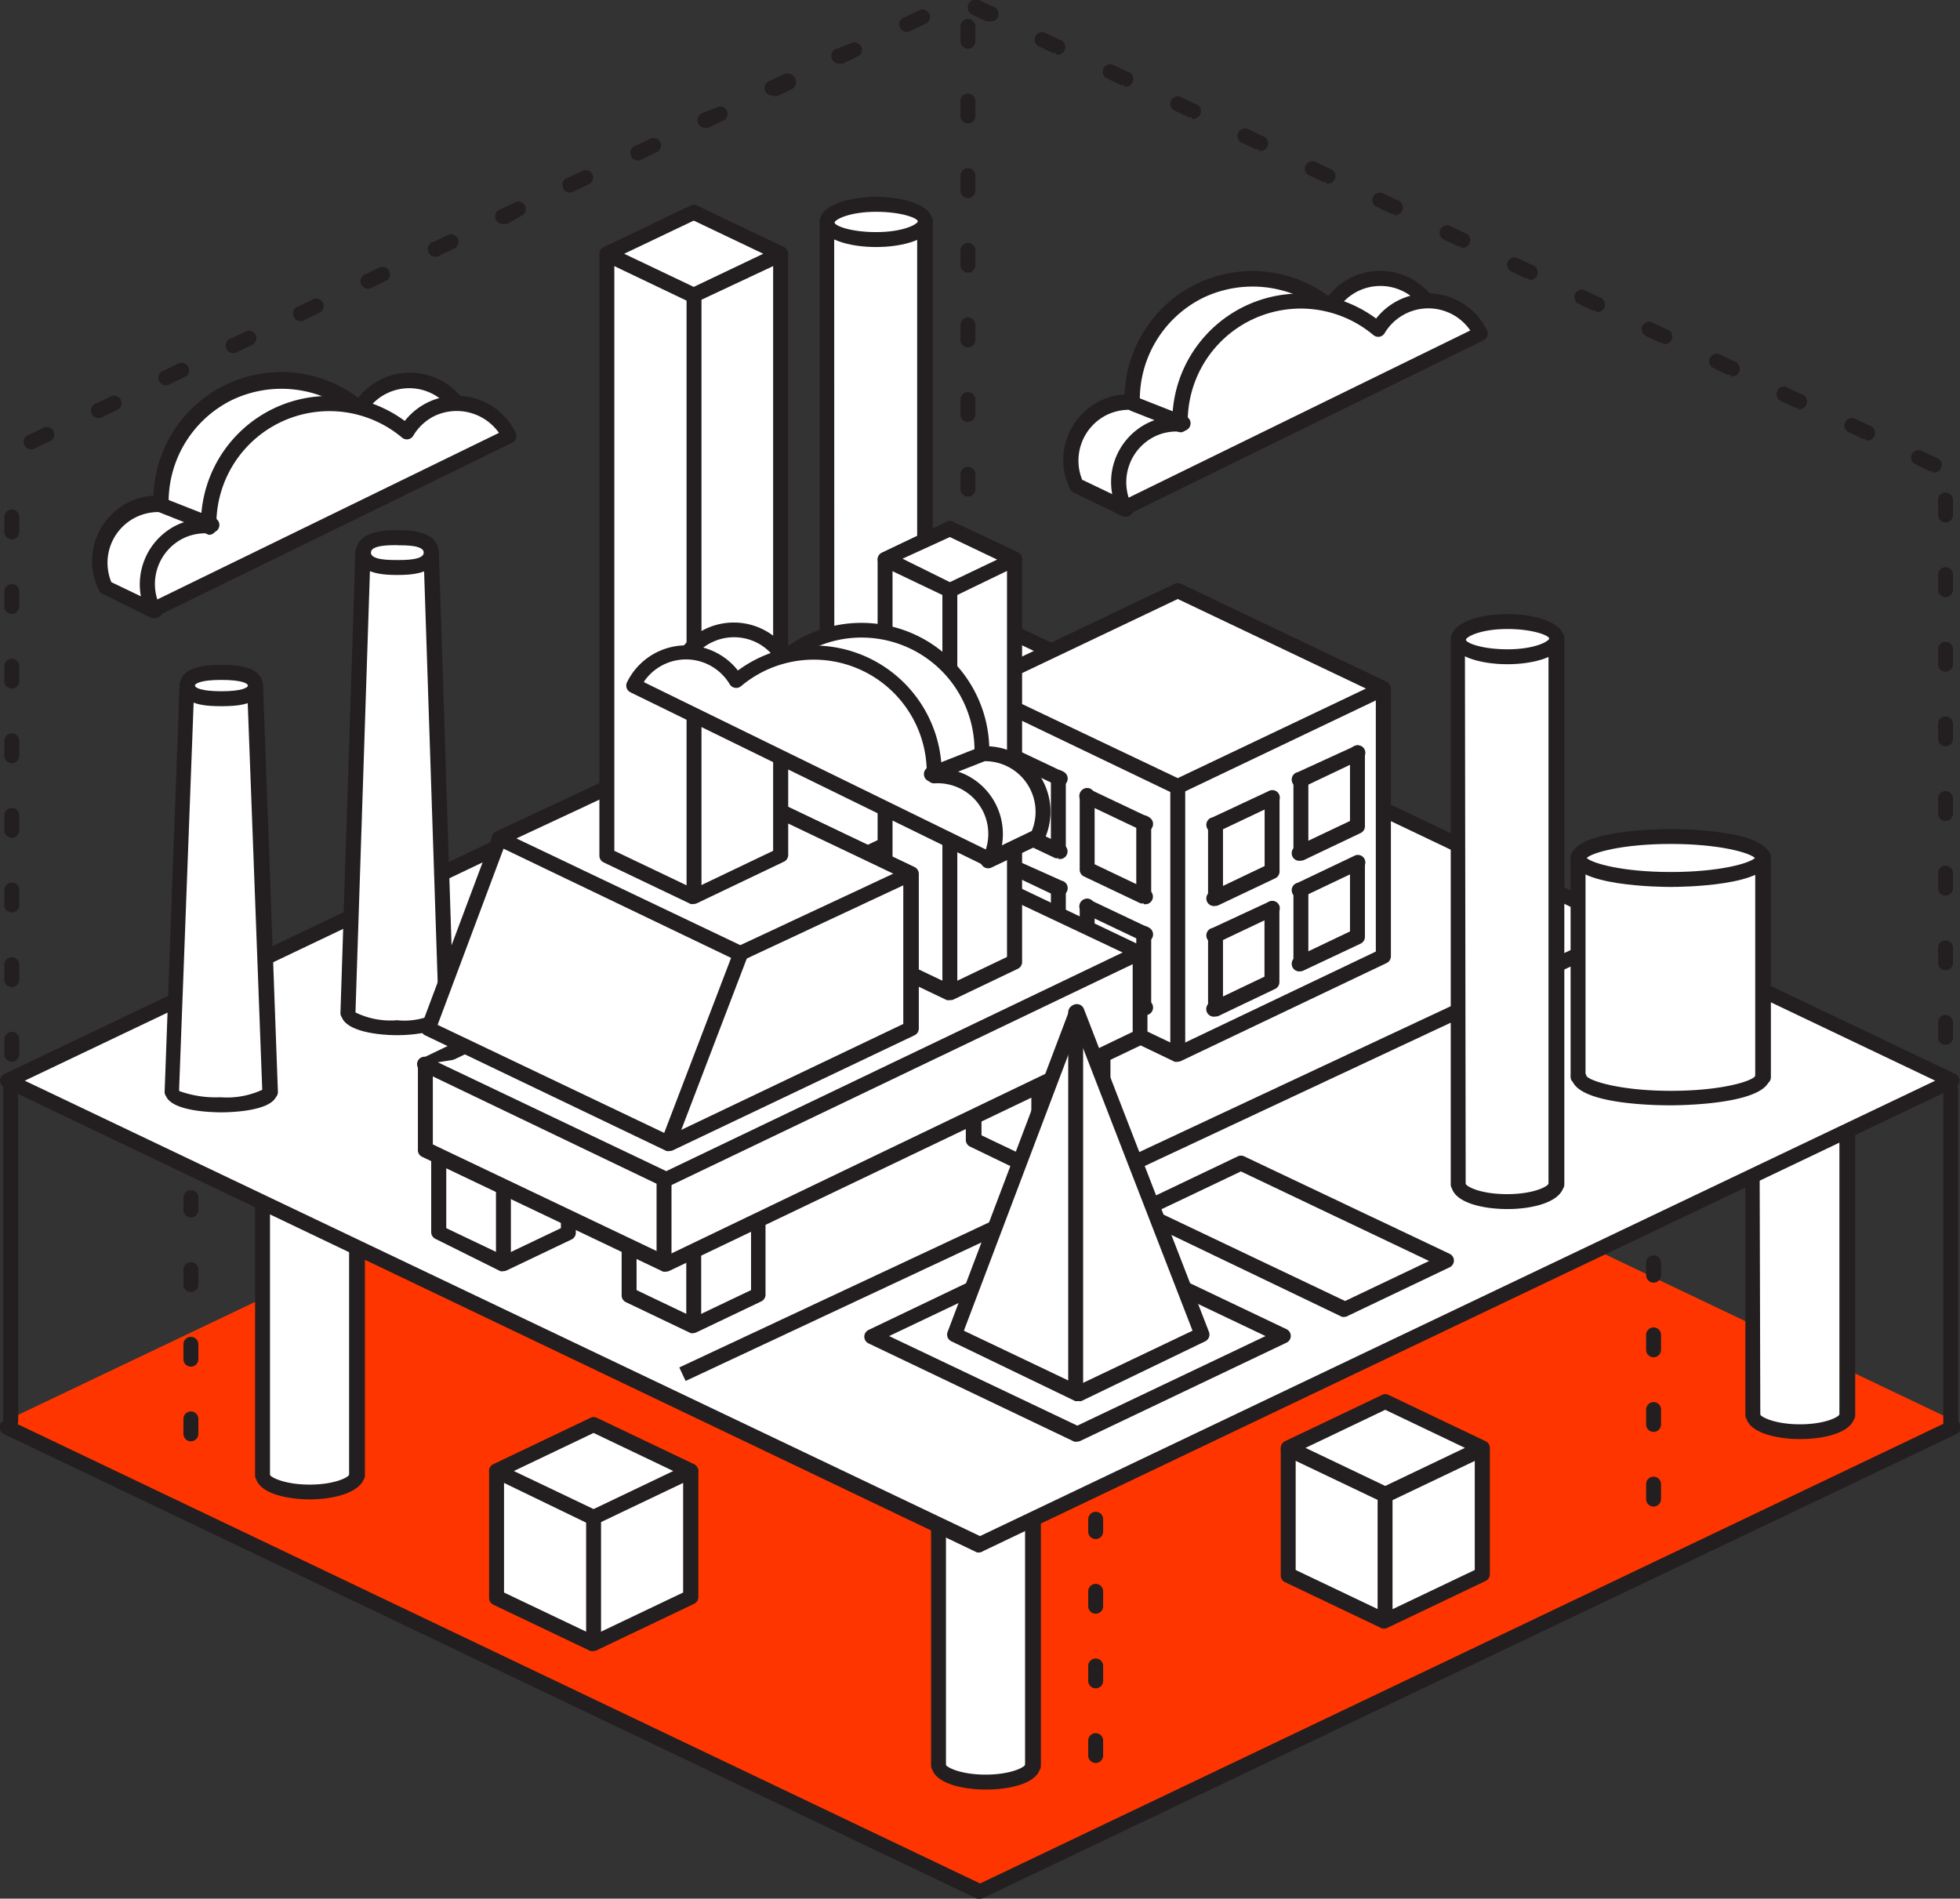 <svg xmlns="http://www.w3.org/2000/svg" viewBox="0 0 131.32 127.2"><rect x="0" y="0" width="131.32" height="127.2" fill="#333333" stroke="none"/><defs><style>.cls-1{fill:#ff3500;}.cls-2{fill:#fff;}.cls-3{fill:#231f20;}</style></defs><title>Asset 1</title><g id="Layer_2" data-name="Layer 2"><g id="Layer_1-2" data-name="Layer 1"><polygon class="cls-1" points="65.66 64.07 0.5 95.13 65.66 126.19 130.82 95.13 65.66 64.07"/><path class="cls-2" d="M23.95,75.43H17.59V98.85h0c.06.61,1.44,1.09,3.15,1.09s3.08-.49,3.15-1.09h0Z"/><path class="cls-3" d="M20.77,100.45c-1.62,0-3.3-.42-3.6-1.34a.46.46,0,0,1-.08-.25V75.43a.5.5,0,0,1,.5-.5h6.36a.5.5,0,0,1,.5.5V98.85a.5.5,0,0,1-.09.28C24,100,22.37,100.45,20.77,100.45Zm-2.68-1.76a.43.43,0,0,1,0,.12c.07.17,1,.65,2.65.65s2.58-.47,2.65-.66a.48.48,0,0,1,0-.11V75.93H18.09Z"/><ellipse class="cls-2" cx="20.77" cy="75.49" rx="3.16" ry="1.13"/><path class="cls-3" d="M20.77,77.12c-1.76,0-3.66-.51-3.66-1.63s1.9-1.63,3.66-1.63,3.66.51,3.66,1.63S22.53,77.12,20.77,77.12Zm0-2.27c-1.68,0-2.58.47-2.66.66a4.26,4.26,0,0,0,2.66.61c1.68,0,2.58-.47,2.66-.66A4.26,4.26,0,0,0,20.77,74.85Z"/><path class="cls-2" d="M69.24,94.88H62.88V118.3h0c.06.61,1.44,1.09,3.15,1.09s3.08-.49,3.15-1.09h0Z"/><path class="cls-3" d="M66.06,119.89c-1.62,0-3.29-.42-3.6-1.34a.46.46,0,0,1-.08-.26V94.88a.5.5,0,0,1,.5-.5h6.36a.5.5,0,0,1,.5.5V118.3a.49.49,0,0,1-.09.29C69.32,119.49,67.66,119.89,66.06,119.89Zm-2.68-1.77a.43.43,0,0,1,0,.12c.07.17,1,.65,2.65.65s2.58-.47,2.65-.66a.49.49,0,0,1,0-.12V95.38H63.38Z"/><ellipse class="cls-2" cx="66.06" cy="94.94" rx="3.16" ry="1.13"/><path class="cls-3" d="M66.06,96.57c-1.76,0-3.66-.51-3.66-1.63s1.9-1.63,3.66-1.63,3.66.51,3.66,1.63S67.82,96.57,66.06,96.57Zm0-2.27c-1.68,0-2.58.47-2.66.66a4.26,4.26,0,0,0,2.66.61c1.68,0,2.58-.47,2.66-.66A4.26,4.26,0,0,0,66.06,94.3Z"/><polygon class="cls-2" points="99.31 97.03 92.81 93.93 86.3 97.03 86.3 105.5 92.81 108.6 99.31 105.5 99.31 97.03"/><path class="cls-3" d="M92.81,109.1a.49.49,0,0,1-.21,0l-6.5-3.1a.5.5,0,0,1-.29-.45V97a.5.5,0,0,1,.29-.45l6.5-3.1a.49.49,0,0,1,.43,0l6.5,3.1a.5.5,0,0,1,.29.45v8.47a.5.5,0,0,1-.29.45l-6.5,3.1A.49.49,0,0,1,92.81,109.1Zm-6-3.92,6,2.86,6-2.86V97.35l-6-2.86-6,2.86Z"/><polygon class="cls-2" points="92.81 93.93 86.3 97.03 92.81 100.13 99.31 97.03 92.81 93.93"/><path class="cls-3" d="M92.81,100.63a.49.49,0,0,1-.21,0l-6.5-3.1a.5.5,0,0,1,0-.9l6.5-3.1a.49.49,0,0,1,.43,0l6.5,3.1a.5.5,0,0,1,0,.9l-6.5,3.1A.49.49,0,0,1,92.81,100.63ZM87.47,97l5.34,2.55L98.15,97l-5.34-2.55Z"/><path class="cls-3" d="M92.8,109a.5.5,0,0,1-.5-.5v-8.33a.5.5,0,0,1,1,0v8.33A.5.5,0,0,1,92.8,109Z"/><polygon class="cls-2" points="46.27 98.55 39.77 95.44 33.27 98.55 33.27 107.01 39.77 110.11 46.27 107.01 46.27 98.55"/><path class="cls-3" d="M39.77,110.61a.49.49,0,0,1-.21,0l-6.5-3.1a.5.5,0,0,1-.29-.45V98.55a.5.5,0,0,1,.29-.45l6.5-3.1A.49.49,0,0,1,40,95l6.5,3.1a.5.5,0,0,1,.29.45V107a.5.5,0,0,1-.29.45l-6.5,3.1A.49.49,0,0,1,39.77,110.61Zm-6-3.92,6,2.86,6-2.86V98.86l-6-2.86-6,2.86Z"/><polygon class="cls-2" points="39.77 95.44 33.27 98.55 39.77 101.65 46.27 98.55 39.77 95.44"/><path class="cls-3" d="M39.77,102.15a.49.49,0,0,1-.21,0L33.05,99a.5.5,0,0,1,0-.9l6.5-3.1A.49.49,0,0,1,40,95l6.5,3.1a.5.5,0,0,1,0,.9L40,102.1A.49.49,0,0,1,39.77,102.15Zm-5.34-3.6,5.34,2.55,5.34-2.55L39.77,96Z"/><path class="cls-3" d="M39.77,110.51a.5.5,0,0,1-.5-.5v-8.33a.5.5,0,0,1,1,0V110A.5.5,0,0,1,39.77,110.51Z"/><path class="cls-2" d="M123.8,71.39h-6.36V94.81h0c.06.61,1.44,1.09,3.15,1.09s3.08-.49,3.15-1.09h0Z"/><path class="cls-3" d="M120.62,96.41c-1.62,0-3.3-.42-3.6-1.34a.46.46,0,0,1-.08-.25V71.39a.5.5,0,0,1,.5-.5h6.36a.5.5,0,0,1,.5.5V94.81a.49.49,0,0,1-.09.29C123.87,96,122.22,96.41,120.62,96.41Zm-2.68-1.76a.43.43,0,0,1,0,.12c.07.17,1,.65,2.65.65s2.58-.47,2.65-.66a.49.49,0,0,1,0-.12V71.89h-5.36Z"/><ellipse class="cls-2" cx="120.62" cy="71.45" rx="3.16" ry="1.13"/><path class="cls-3" d="M120.62,73.08c-1.76,0-3.66-.51-3.66-1.63s1.9-1.63,3.66-1.63,3.66.51,3.66,1.63S122.38,73.08,120.62,73.08Zm0-2.27c-1.68,0-2.58.47-2.66.66a4.26,4.26,0,0,0,2.66.61c1.68,0,2.58-.47,2.66-.66A4.26,4.26,0,0,0,120.62,70.81Z"/><polygon class="cls-2" points="65.66 41.34 0.5 72.4 65.66 103.46 130.82 72.4 65.66 41.34"/><path class="cls-3" d="M65.66,104a.49.49,0,0,1-.21,0L.29,72.85a.5.5,0,0,1,0-.9L65.45,40.88a.5.5,0,0,1,.43,0L131,71.95a.5.5,0,0,1,0,.9L65.88,103.91A.49.49,0,0,1,65.66,104ZM1.66,72.4l64,30.51,64-30.51-64-30.51Z"/><polygon class="cls-2" points="72.18 82.94 58.4 89.51 72.18 96.08 85.95 89.51 72.18 82.94"/><path class="cls-3" d="M72.18,96.58a.49.49,0,0,1-.21,0L58.19,90a.5.5,0,0,1,0-.9L72,82.49a.49.49,0,0,1,.43,0l13.77,6.56a.5.5,0,0,1,0,.9L72.39,96.53A.49.49,0,0,1,72.18,96.58ZM59.57,89.51l12.61,6,12.61-6-12.61-6Z"/><polygon class="cls-2" points="76.35 81.16 90.12 87.72 96.91 84.48 83.14 77.92 76.35 81.16"/><path class="cls-3" d="M90.12,88.22a.49.49,0,0,1-.21,0L76.14,81.61a.5.5,0,0,1,0-.9l6.79-3.24a.5.5,0,0,1,.43,0L97.13,84a.5.5,0,0,1,0,.9l-6.79,3.24A.49.49,0,0,1,90.12,88.22ZM77.51,81.16l12.61,6,5.63-2.68-12.61-6Z"/><path class="cls-3" d="M12.79,96.56a.5.5,0,0,1-.5-.5v-1a.5.5,0,0,1,1,0v1A.5.5,0,0,1,12.79,96.56Zm0-5a.5.5,0,0,1-.5-.5v-1a.5.5,0,0,1,1,0v1A.5.5,0,0,1,12.79,91.56Zm0-5a.5.5,0,0,1-.5-.5v-1a.5.5,0,0,1,1,0v1A.5.5,0,0,1,12.79,86.56Zm0-5a.5.5,0,0,1-.5-.5v-.83a.5.5,0,0,1,1,0v.83A.5.5,0,0,1,12.79,81.56Z"/><path class="cls-3" d="M110.79,100.93a.5.5,0,0,1-.5-.5v-1a.5.5,0,0,1,1,0v1A.5.5,0,0,1,110.79,100.93Zm0-5a.5.5,0,0,1-.5-.5v-1a.5.5,0,0,1,1,0v1A.5.5,0,0,1,110.79,95.93Zm0-5a.5.5,0,0,1-.5-.5v-1a.5.5,0,0,1,1,0v1A.5.5,0,0,1,110.79,90.93Zm0-5a.5.5,0,0,1-.5-.5v-.83a.5.5,0,0,1,1,0v.83A.5.5,0,0,1,110.79,85.93Z"/><path class="cls-3" d="M73.41,118.11a.5.5,0,0,1-.5-.5v-1a.5.5,0,0,1,1,0v1A.5.5,0,0,1,73.41,118.11Zm0-5a.5.5,0,0,1-.5-.5v-1a.5.5,0,0,1,1,0v1A.5.5,0,0,1,73.41,113.11Zm0-5a.5.5,0,0,1-.5-.5v-1a.5.5,0,0,1,1,0v1A.5.5,0,0,1,73.41,108.11Zm0-5a.5.5,0,0,1-.5-.5v-.83a.5.5,0,0,1,1,0v.83A.5.5,0,0,1,73.41,103.11Z"/><path class="cls-3" d="M65.66,127.2a.49.49,0,0,1-.21,0L.29,96.09a.5.5,0,1,1,.43-.9l64.95,31,64.95-31a.5.5,0,1,1,.43.9L65.88,127.15A.49.49,0,0,1,65.66,127.2Z"/><rect class="cls-3" x="42.53" y="77.2" width="67.79" height="1" transform="translate(-25.74 39.73) rotate(-25.09)"/><path class="cls-2" d="M118.15,57.41H105.73V72.17h.06c.12.77,2.81,1.39,6.14,1.39s6-.62,6.15-1.39h.06Z"/><path class="cls-3" d="M111.94,74.05c-.62,0-5.8,0-6.56-1.56a.46.46,0,0,1-.15-.33V57.41a.5.5,0,0,1,.5-.5h12.42a.5.5,0,0,1,.5.5V72.17a.5.5,0,0,1-.18.38C117.63,74,112.55,74.05,111.94,74.05Zm-5.71-2.12a.41.41,0,0,1,.06.15c.19.33,2.26,1,5.65,1s5.46-.64,5.66-1a.46.46,0,0,1,0-.15v-14H106.23Z"/><ellipse class="cls-2" cx="111.94" cy="57.48" rx="6.17" ry="1.44"/><path class="cls-3" d="M111.94,59.42c-.68,0-6.67-.05-6.67-1.94s6-1.94,6.67-1.94,6.67.05,6.67,1.94S112.63,59.42,111.94,59.42Zm-5.63-1.94c.37.36,2.41.94,5.63.94s5.26-.57,5.64-.94c-.37-.36-2.4-.94-5.64-.94S106.68,57.12,106.31,57.48Z"/><path class="cls-2" d="M104.26,42.76H97.65v36.6h0c.06.63,1.5,1.14,3.27,1.14s3.21-.51,3.27-1.14h0Z"/><path class="cls-3" d="M101,81c-1.68,0-3.42-.43-3.72-1.38a.46.46,0,0,1-.08-.25V42.76a.5.5,0,0,1,.5-.5h6.61a.5.5,0,0,1,.5.5v36.6a.5.5,0,0,1-.09.28C104.34,80.58,102.62,81,101,81Zm-2.8-1.81a.47.47,0,0,1,0,.12c.07.19,1,.69,2.77.69s2.71-.5,2.78-.7a.52.52,0,0,1,0-.12V43.26H98.15Z"/><ellipse class="cls-2" cx="100.96" cy="42.82" rx="3.28" ry="1.18"/><path class="cls-3" d="M101,44.5c-1.82,0-3.78-.53-3.78-1.68s2-1.68,3.78-1.68,3.79.53,3.79,1.68S102.78,44.5,101,44.5Zm0-2.36c-1.78,0-2.71.5-2.78.7s1,.66,2.78.66,2.71-.5,2.79-.7S102.74,42.14,101,42.14Z"/><path class="cls-2" d="M62,14.81H55.39V50.4h0c.06.63,1.5,1.14,3.27,1.14S61.9,51,62,50.4h0Z"/><path class="cls-3" d="M58.7,52C57,52,55.28,51.61,55,50.66a.46.46,0,0,1-.08-.26V14.81a.5.5,0,0,1,.5-.5H62a.5.5,0,0,1,.5.5V50.4a.5.5,0,0,1-.09.28C62.08,51.62,60.36,52,58.7,52Zm-2.8-1.81a.43.43,0,0,1,0,.12c.07.19,1,.69,2.77.69s2.71-.5,2.78-.7a.52.52,0,0,1,0-.12V15.31H55.89Z"/><ellipse class="cls-2" cx="58.7" cy="14.87" rx="3.28" ry="1.18"/><path class="cls-3" d="M58.7,16.55c-1.82,0-3.78-.53-3.78-1.68s2-1.68,3.78-1.68,3.79.53,3.79,1.68S60.52,16.55,58.7,16.55Zm0-2.36c-1.78,0-2.71.5-2.78.7s1,.66,2.78.66,2.71-.5,2.79-.7S60.47,14.19,58.7,14.19Z"/><path class="cls-2" d="M28.92,37H24.33l-1,30.92h0c.06.54,1.5,1,3.27,1s3.21-.43,3.27-1h0Z"/><path class="cls-3" d="M26.62,69.35c-1.55,0-3.38-.32-3.72-1.2a.47.47,0,0,1-.09-.28l1-30.92a.5.5,0,0,1,.5-.48h4.59a.5.5,0,0,1,.5.48l1,30.92a.5.5,0,0,1-.11.33C29.93,69,28.14,69.35,26.62,69.35Zm-2.8-1.62a.44.44,0,0,1,0,.1,5.34,5.34,0,0,0,2.78.52,4.7,4.7,0,0,0,2.79-.57v0l-1-30.26H24.81Z"/><path class="cls-2" d="M28.89,37c0,.55-.46,1-2.27,1s-2.27-.45-2.27-1,.46-1,2.27-1S28.89,36.48,28.89,37Z"/><path class="cls-3" d="M26.62,38.52c-.69,0-2.77,0-2.77-1.5s2.09-1.5,2.77-1.5,2.77,0,2.77,1.5S27.31,38.52,26.62,38.52Zm0-2c-.53,0-1.77,0-1.77.5s1.24.5,1.77.5,1.77,0,1.77-.5S27.15,36.53,26.62,36.53Z"/><path class="cls-2" d="M17.13,45.88H12.54l-1,27.29h0c.06.47,1.5.85,3.27.85s3.21-.38,3.27-.85h0Z"/><path class="cls-3" d="M14.83,74.52c-.56,0-3.24-.05-3.7-1.07a.48.48,0,0,1-.1-.3l1-27.29a.5.5,0,0,1,.5-.48h4.59a.5.5,0,0,1,.5.48l1,27.29a.5.5,0,0,1-.13.35C18,74.46,15.39,74.52,14.83,74.52ZM12,73a.41.41,0,0,1,0,.09,7.21,7.21,0,0,0,2.77.42,5.64,5.64,0,0,0,2.8-.5l-1-26.64H13Z"/><path class="cls-2" d="M17.11,45.93c0,.49-.46.88-2.28.88s-2.27-.39-2.27-.88S13,45,14.83,45,17.11,45.44,17.11,45.93Z"/><path class="cls-3" d="M14.83,47.31c-.76,0-2.77,0-2.77-1.38s2-1.38,2.77-1.38,2.78,0,2.78,1.38S15.59,47.31,14.83,47.31Zm0-1.76c-1.4,0-1.77.25-1.77.38s.37.38,1.77.38,1.78-.25,1.78-.38S16.24,45.55,14.83,45.55Z"/><polygon class="cls-2" points="92.68 46.13 78.91 39.57 65.14 46.13 65.14 64.07 78.91 70.63 92.68 64.07 92.68 46.13"/><path class="cls-3" d="M78.91,71.13a.49.49,0,0,1-.21,0L64.93,64.52a.5.5,0,0,1-.29-.45V46.13a.5.5,0,0,1,.29-.45L78.7,39.12a.5.5,0,0,1,.43,0L92.9,45.68a.5.5,0,0,1,.29.45V64.07a.5.5,0,0,1-.29.45L79.13,71.08A.49.49,0,0,1,78.91,71.13ZM65.64,63.75l13.27,6.33,13.27-6.33V46.45L78.91,40.12,65.64,46.45Z"/><polygon class="cls-2" points="78.91 39.57 65.14 46.13 78.91 52.7 92.68 46.13 78.91 39.57"/><path class="cls-3" d="M78.91,53.2a.49.49,0,0,1-.21,0L64.93,46.59a.5.5,0,0,1,0-.9L78.7,39.12a.5.5,0,0,1,.43,0L92.9,45.68a.5.5,0,0,1,0,.9L79.13,53.15A.49.49,0,0,1,78.91,53.2ZM66.3,46.13l12.61,6,12.61-6-12.61-6Z"/><path class="cls-3" d="M78.91,70.92a.5.5,0,0,1-.5-.5V52.78a.5.5,0,1,1,1,0V70.42A.5.5,0,0,1,78.91,70.92Z"/><polyline class="cls-2" points="81.44 60.19 85.22 58.39 85.22 53.46"/><path class="cls-3" d="M81.44,60.69a.5.5,0,0,1-.21-1l3.5-1.67V53.46a.5.5,0,0,1,1,0v4.93a.5.5,0,0,1-.29.45l-3.79,1.8A.5.5,0,0,1,81.44,60.69Z"/><line class="cls-2" x1="81.44" y1="55.26" x2="85.22" y2="53.46"/><path class="cls-3" d="M81.44,55.76a.5.5,0,0,1-.21-1L85,53a.5.5,0,1,1,.43.9l-3.79,1.8A.5.5,0,0,1,81.44,55.76Z"/><path class="cls-3" d="M81.44,60.63a.5.5,0,0,1-.5-.5V55.28a.5.5,0,0,1,1,0v4.85A.5.5,0,0,1,81.44,60.63Z"/><polyline class="cls-2" points="87.16 57.16 90.95 55.36 90.95 50.43"/><path class="cls-3" d="M87.16,57.66a.5.5,0,0,1-.21-1L90.45,55V50.43a.5.5,0,0,1,1,0v4.93a.5.5,0,0,1-.29.45l-3.78,1.8A.5.5,0,0,1,87.16,57.66Z"/><line class="cls-2" x1="87.16" y1="52.23" x2="90.95" y2="50.43"/><path class="cls-3" d="M87.16,52.73a.5.5,0,0,1-.21-1L90.73,50a.5.5,0,1,1,.43.9l-3.78,1.8A.5.5,0,0,1,87.16,52.73Z"/><path class="cls-3" d="M87.16,57.6a.5.5,0,0,1-.5-.5V52.26a.5.5,0,0,1,1,0V57.1A.5.5,0,0,1,87.16,57.6Z"/><polyline class="cls-2" points="81.44 67.6 85.22 65.79 85.22 60.87"/><path class="cls-3" d="M81.44,68.1a.5.5,0,0,1-.22-1l3.5-1.67V60.87a.5.5,0,0,1,1,0v4.93a.5.5,0,0,1-.28.45l-3.79,1.81A.5.5,0,0,1,81.44,68.1Z"/><line class="cls-2" x1="81.44" y1="62.67" x2="85.22" y2="60.87"/><path class="cls-3" d="M81.44,63.17a.5.5,0,0,1-.21-1L85,60.42a.5.5,0,1,1,.43.9l-3.79,1.8A.5.5,0,0,1,81.44,63.17Z"/><path class="cls-3" d="M81.44,68a.5.5,0,0,1-.5-.5V62.69a.5.5,0,0,1,1,0v4.85A.5.5,0,0,1,81.44,68Z"/><polyline class="cls-2" points="87.16 64.57 90.95 62.77 90.95 57.84"/><path class="cls-3" d="M87.16,65.07a.5.5,0,0,1-.21-1l3.5-1.67V57.84a.5.5,0,0,1,1,0v4.93a.5.5,0,0,1-.29.45L87.38,65A.5.5,0,0,1,87.16,65.07Z"/><line class="cls-2" x1="87.16" y1="59.64" x2="90.95" y2="57.84"/><path class="cls-3" d="M87.16,60.14a.5.5,0,0,1-.21-1l3.78-1.8a.5.5,0,1,1,.43.9l-3.78,1.8A.5.5,0,0,1,87.16,60.14Z"/><path class="cls-3" d="M87.16,65a.5.5,0,0,1-.5-.5V59.66a.5.5,0,0,1,1,0v4.85A.5.5,0,0,1,87.16,65Z"/><polyline class="cls-2" points="76.64 60.02 72.85 58.22 72.85 53.29"/><path class="cls-3" d="M76.63,60.52a.5.5,0,0,1-.21,0l-3.79-1.8a.5.5,0,0,1-.29-.45V53.29a.5.5,0,1,1,1,0V57.9l3.5,1.67a.5.5,0,0,1-.21,1Z"/><line class="cls-2" x1="76.63" y1="55.1" x2="72.85" y2="53.29"/><path class="cls-3" d="M76.63,55.6a.5.5,0,0,1-.21,0l-3.79-1.8a.5.5,0,1,1,.43-.9l3.79,1.8a.5.5,0,0,1-.21,1Z"/><path class="cls-3" d="M76.63,60.47a.5.5,0,0,1-.5-.5V55.12a.5.5,0,0,1,1,0V60A.5.5,0,0,1,76.63,60.47Z"/><polyline class="cls-2" points="70.91 56.99 67.13 55.19 67.13 50.26"/><path class="cls-3" d="M70.91,57.49a.5.5,0,0,1-.21,0l-3.79-1.8a.5.5,0,0,1-.29-.45V50.26a.5.5,0,1,1,1,0v4.61l3.5,1.67a.5.5,0,0,1-.21,1Z"/><line class="cls-2" x1="70.91" y1="52.06" x2="67.13" y2="50.26"/><path class="cls-3" d="M70.91,52.56a.5.5,0,0,1-.21,0l-3.79-1.8a.5.5,0,1,1,.43-.9l3.79,1.8a.5.5,0,0,1-.21,1Z"/><path class="cls-3" d="M70.91,57.44a.5.5,0,0,1-.5-.5V52.09a.5.5,0,1,1,1,0v4.85A.5.5,0,0,1,70.91,57.44Z"/><polyline class="cls-2" points="76.64 67.43 72.85 65.63 72.85 60.7"/><path class="cls-3" d="M76.63,67.93a.5.5,0,0,1-.21,0l-3.79-1.8a.5.5,0,0,1-.29-.45V60.7a.5.5,0,0,1,1,0v4.61L76.85,67a.5.5,0,0,1-.21,1Z"/><line class="cls-2" x1="76.63" y1="62.5" x2="72.85" y2="60.7"/><path class="cls-3" d="M76.63,63a.5.5,0,0,1-.21,0l-3.79-1.8a.5.5,0,1,1,.43-.9l3.79,1.8a.5.5,0,0,1-.21,1Z"/><path class="cls-3" d="M76.63,67.87a.5.5,0,0,1-.5-.5V62.53a.5.5,0,1,1,1,0v4.85A.5.5,0,0,1,76.63,67.87Z"/><polyline class="cls-2" points="70.91 64.4 67.13 62.6 67.13 57.67"/><path class="cls-3" d="M70.91,64.9a.5.5,0,0,1-.21,0L66.91,63a.5.5,0,0,1-.29-.45V57.67a.5.5,0,0,1,1,0v4.61L71.13,64a.5.5,0,0,1-.21,1Z"/><line class="cls-2" x1="70.91" y1="59.47" x2="67.13" y2="57.67"/><path class="cls-3" d="M70.91,60a.5.5,0,0,1-.21,0l-3.79-1.8a.5.5,0,1,1,.43-.9L71.13,59a.5.5,0,0,1-.21,1Z"/><path class="cls-3" d="M70.91,64.84a.5.5,0,0,1-.5-.5V59.5a.5.5,0,1,1,1,0v4.85A.5.5,0,0,1,70.91,64.84Z"/><polygon class="cls-2" points="50.81 81.09 46.48 79.03 42.15 81.09 42.15 86.74 46.48 88.81 50.81 86.74 50.81 81.09"/><path class="cls-3" d="M46.48,89.31a.49.49,0,0,1-.21,0l-4.33-2.07a.5.5,0,0,1-.29-.45V81.1a.5.5,0,0,1,.29-.45l4.33-2.07a.49.49,0,0,1,.43,0L51,80.64a.5.5,0,0,1,.29.45v5.65a.5.5,0,0,1-.29.45l-4.34,2.07A.49.49,0,0,1,46.48,89.31Zm-3.83-2.88,3.83,1.83,3.84-1.83v-5l-3.84-1.83-3.83,1.83Z"/><polygon class="cls-2" points="46.48 79.03 42.15 81.09 46.48 83.16 50.81 81.09 46.48 79.03"/><path class="cls-3" d="M46.48,83.66a.5.5,0,0,1-.22,0l-4.33-2.07a.5.5,0,0,1,0-.9l4.33-2.07a.49.49,0,0,1,.43,0L51,80.64a.5.5,0,0,1,0,.9l-4.34,2.07A.49.49,0,0,1,46.48,83.66ZM43.31,81.1l3.17,1.51,3.17-1.51-3.17-1.51Z"/><path class="cls-3" d="M46.48,89.24a.5.5,0,0,1-.5-.5V83.19a.5.5,0,0,1,1,0v5.55A.5.5,0,0,1,46.48,89.24Z"/><polygon class="cls-2" points="38.07 76.94 33.73 74.88 29.4 76.94 29.4 82.59 33.73 84.66 38.07 82.59 38.07 76.94"/><path class="cls-3" d="M33.73,85.16a.49.49,0,0,1-.21,0L29.18,83a.5.5,0,0,1-.29-.45V76.94a.5.5,0,0,1,.29-.45l4.34-2.07a.49.49,0,0,1,.43,0l4.34,2.07a.5.5,0,0,1,.29.45v5.65a.5.5,0,0,1-.29.45l-4.34,2.07A.49.49,0,0,1,33.73,85.16ZM29.9,82.28l3.84,1.83,3.84-1.83v-5l-3.84-1.83L29.9,77.26Z"/><polygon class="cls-2" points="33.73 74.88 29.4 76.94 33.73 79.01 38.07 76.94 33.73 74.88"/><path class="cls-3" d="M33.73,79.51a.49.49,0,0,1-.21,0L29.18,77.4a.5.5,0,0,1,0-.9l4.34-2.07a.49.49,0,0,1,.43,0l4.34,2.07a.5.5,0,0,1,0,.9l-4.34,2.07A.49.49,0,0,1,33.73,79.51Zm-3.17-2.57,3.17,1.51,3.17-1.51-3.17-1.51Z"/><path class="cls-3" d="M33.73,85.09a.5.5,0,0,1-.5-.5V79a.5.5,0,0,1,1,0v5.55A.5.5,0,0,1,33.73,85.09Z"/><polygon class="cls-2" points="73.94 70.72 69.6 68.65 65.26 70.72 65.26 76.37 69.6 78.44 73.94 76.37 73.94 70.72"/><path class="cls-3" d="M69.6,78.94a.49.49,0,0,1-.21,0L65,76.82a.5.5,0,0,1-.29-.45V70.72a.5.5,0,0,1,.29-.45l4.34-2.07a.49.49,0,0,1,.43,0l4.34,2.07a.5.5,0,0,1,.29.45v5.65a.5.5,0,0,1-.29.45l-4.34,2.07A.49.49,0,0,1,69.6,78.94Zm-3.84-2.88,3.84,1.83,3.84-1.83V71L69.6,69.21,65.76,71Z"/><polygon class="cls-2" points="69.6 68.65 65.26 70.72 69.6 72.79 73.94 70.72 69.6 68.65"/><path class="cls-3" d="M69.6,73.29a.49.49,0,0,1-.21,0L65,71.17a.5.5,0,0,1,0-.9l4.34-2.07a.49.49,0,0,1,.43,0l4.34,2.07a.5.5,0,0,1,0,.9l-4.34,2.07A.49.49,0,0,1,69.6,73.29Zm-3.17-2.57,3.17,1.51,3.17-1.51L69.6,69.21Z"/><path class="cls-3" d="M69.6,78.87a.5.5,0,0,1-.5-.5V72.81a.5.5,0,0,1,1,0v5.55A.5.5,0,0,1,69.6,78.87Z"/><polygon class="cls-2" points="76.36 63.87 60.2 56.16 44.03 63.87 28.47 71.35 28.47 76.99 44.63 84.69 76.36 69.5 76.36 63.87"/><path class="cls-3" d="M44.63,85.19a.49.49,0,0,1-.21,0l-16.16-7.7A.5.5,0,0,1,28,77V71.35a.5.5,0,0,1,.28-.45l15.56-7.48L60,55.71a.5.5,0,0,1,.43,0l16.16,7.71a.5.5,0,0,1,.29.45V69.5a.5.5,0,0,1-.28.45L44.85,85.14A.5.5,0,0,1,44.63,85.19ZM29,76.67l15.66,7.46,31.23-15v-5L60.2,56.72l-15.95,7.6L29,71.67Z"/><line class="cls-2" x1="44.49" y1="79.13" x2="44.49" y2="84.57"/><path class="cls-3" d="M44.49,85.07a.5.5,0,0,1-.5-.5V79.13a.5.5,0,0,1,1,0v5.43A.5.5,0,0,1,44.49,85.07Z"/><polyline class="cls-2" points="28.47 71.3 44.63 79.01 76.36 63.82"/><path class="cls-3" d="M44.63,79.51a.49.49,0,0,1-.21,0L28.26,71.76a.5.5,0,1,1,.43-.9l15.95,7.6L76.14,63.37a.5.5,0,0,1,.43.9L44.85,79.46A.5.5,0,0,1,44.63,79.51Z"/><polygon class="cls-2" points="67.97 37.44 63.64 35.37 59.3 37.44 59.3 64.43 63.64 66.5 67.97 64.43 67.97 37.44"/><path class="cls-3" d="M63.64,67a.49.49,0,0,1-.21,0l-4.34-2.07a.5.5,0,0,1-.29-.45v-27a.5.5,0,0,1,.29-.45l4.34-2.07a.49.49,0,0,1,.43,0L68.19,37a.5.5,0,0,1,.29.45v27a.5.5,0,0,1-.28.45l-4.33,2.07A.5.5,0,0,1,63.64,67ZM59.8,64.11l3.84,1.83,3.83-1.83V37.76l-3.83-1.83L59.8,37.76Z"/><polygon class="cls-2" points="63.64 35.37 59.3 37.44 63.64 39.51 67.97 37.44 63.64 35.37"/><path class="cls-3" d="M63.64,40a.49.49,0,0,1-.21,0l-4.34-2.07a.5.5,0,0,1,0-.9l4.34-2.07a.49.49,0,0,1,.43,0L68.19,37a.5.5,0,0,1,0,.9L63.85,40A.49.49,0,0,1,63.64,40Zm-3.17-2.57L63.64,39l3.17-1.51-3.17-1.51Z"/><path class="cls-3" d="M63.64,66.93a.5.5,0,0,1-.5-.5V39.53a.5.5,0,0,1,1,0V66.43A.5.5,0,0,1,63.64,66.93Z"/><polygon class="cls-2" points="61.02 58.53 44.86 50.83 33.44 56.16 28.69 68.91 44.86 76.61 61.02 68.91 61.02 58.53"/><path class="cls-3" d="M44.86,77.11a.49.49,0,0,1-.21,0L28.48,69.36a.5.5,0,0,1-.25-.63L33,56a.5.5,0,0,1,.26-.28l11.42-5.34a.5.5,0,0,1,.43,0l16.16,7.71a.5.5,0,0,1,.29.45V68.91a.5.5,0,0,1-.29.45L45.07,77.07A.49.49,0,0,1,44.86,77.11ZM29.32,68.66l15.54,7.41,15.66-7.47V58.85L44.86,51.38l-11,5.15Z"/><polygon class="cls-2" points="44.86 50.83 33.44 56.16 49.6 63.87 61.02 58.53 44.86 50.83"/><path class="cls-3" d="M49.6,64.37a.49.49,0,0,1-.21,0L33.22,56.61a.5.5,0,0,1,0-.9l11.42-5.34a.5.5,0,0,1,.43,0l16.16,7.71a.5.5,0,0,1,0,.9L49.81,64.32A.5.5,0,0,1,49.6,64.37Zm-15-8.2,15,7.15,10.25-4.79-15-7.15Z"/><path class="cls-3" d="M44.86,76.87a.5.5,0,0,1-.47-.68l4.74-12.4a.5.5,0,0,1,.93.36l-4.74,12.4A.5.5,0,0,1,44.86,76.87Z"/><polygon class="cls-2" points="52.3 17 46.48 14.22 40.66 17 40.66 57.28 46.48 60.06 52.3 57.28 52.3 17"/><path class="cls-3" d="M46.48,60.56a.49.49,0,0,1-.21,0l-5.82-2.78a.5.5,0,0,1-.29-.45V17a.5.5,0,0,1,.29-.45l5.82-2.78a.49.49,0,0,1,.43,0l5.82,2.78a.5.5,0,0,1,.29.45V57.28a.5.5,0,0,1-.29.45L46.7,60.51A.49.49,0,0,1,46.48,60.56ZM41.16,57l5.32,2.54L51.8,57V17.31l-5.32-2.54-5.32,2.54Z"/><polygon class="cls-2" points="46.48 14.22 40.66 17 46.48 19.77 52.3 17 46.48 14.22"/><path class="cls-3" d="M46.48,20.27a.49.49,0,0,1-.21,0l-5.82-2.78a.5.5,0,0,1,0-.9l5.82-2.78a.49.49,0,0,1,.43,0l5.82,2.78a.5.5,0,0,1,0,.9L46.7,20.22A.49.49,0,0,1,46.48,20.27ZM41.82,17l4.66,2.22L51.14,17l-4.66-2.22Z"/><path class="cls-3" d="M46.48,60.46A.5.5,0,0,1,46,60V19.81a.5.5,0,1,1,1,0V60A.5.5,0,0,1,46.48,60.46Z"/><path class="cls-2" d="M25.7,25.86a3.91,3.91,0,0,0-1.63,1.51A8.07,8.07,0,0,0,10.8,33.72a3.86,3.86,0,0,0-1.93.38,3.91,3.91,0,0,0-1.79,5.24l3.31,1.58,3.72-5L23.9,31.1,26.13,30l4.8-2.35A3.91,3.91,0,0,0,25.7,25.86Z"/><path class="cls-3" d="M10.38,41.41a.5.5,0,0,1-.22,0L6.86,39.78a.5.5,0,0,1-.23-.23,4.41,4.41,0,0,1,2-5.91,4.26,4.26,0,0,1,1.65-.43A8.57,8.57,0,0,1,24,26.65a4.41,4.41,0,0,1,7.43.79.5.5,0,0,1-.23.67L14.44,36.29l-3.65,4.93A.5.5,0,0,1,10.38,41.41ZM7.46,39l2.77,1.33,3.48-4.69a.5.5,0,0,1,.18-.15l16.34-8a3.41,3.41,0,0,0-5.74.18.5.5,0,0,1-.75.13,7.68,7.68,0,0,0-8.2-1,7.61,7.61,0,0,0-4.24,7,.5.5,0,0,1-.15.37.54.54,0,0,1-.37.14A3.4,3.4,0,0,0,7.46,39Z"/><path class="cls-2" d="M28.89,27.38a3.88,3.88,0,0,0-1.63,1.51A8.07,8.07,0,0,0,14,35.24a3.89,3.89,0,0,0-3.72,5.61l4.54-2.22,2.5-1.22,9.79-4.79,2.23-1.09,4.8-2.35A3.91,3.91,0,0,0,28.89,27.38Z"/><path class="cls-3" d="M10.27,41.35l-.16,0a.5.5,0,0,1-.29-.25,4.42,4.42,0,0,1,2-5.91,4.29,4.29,0,0,1,1.65-.42,8.57,8.57,0,0,1,13.65-6.57,4.41,4.41,0,0,1,7.43.79.5.5,0,0,1-.23.67L10.49,41.3A.5.5,0,0,1,10.27,41.35Zm3.49-5.62a3.34,3.34,0,0,0-1.47.33,3.42,3.42,0,0,0-1.75,4.1L33.43,29a3.47,3.47,0,0,0-4.32-1.13,3.39,3.39,0,0,0-1.42,1.32.5.5,0,0,1-.75.13,7.57,7.57,0,0,0-12.44,6,.5.5,0,0,1-.15.37.51.51,0,0,1-.37.14Z"/><path class="cls-3" d="M14.09,35.6a.5.5,0,0,1-.18,0l-3.2-1.26a.5.5,0,1,1,.37-.93l3.2,1.26a.5.5,0,0,1-.18,1Z"/><path class="cls-2" d="M90.77,19a3.88,3.88,0,0,0-1.63,1.51A8.07,8.07,0,0,0,75.88,26.9a3.89,3.89,0,0,0-3.72,5.61l3.31,1.58,3.73-5L89,24.28l2.23-1.09L96,20.84A3.91,3.91,0,0,0,90.77,19Z"/><path class="cls-3" d="M75.46,34.6a.5.5,0,0,1-.22,0L71.93,33a.5.5,0,0,1-.23-.23,4.41,4.41,0,0,1,2-5.91,4.27,4.27,0,0,1,1.65-.43A8.57,8.57,0,0,1,89,19.83a4.41,4.41,0,0,1,7.43.79.5.5,0,0,1-.23.67L79.51,29.47l-3.65,4.93A.5.5,0,0,1,75.46,34.6Zm-2.93-2.45,2.77,1.33,3.48-4.69a.49.49,0,0,1,.18-.15l16.34-8a3.41,3.41,0,0,0-5.74.18.5.5,0,0,1-.75.13,7.69,7.69,0,0,0-8.2-1,7.61,7.61,0,0,0-4.24,7,.5.5,0,0,1-.15.37.47.47,0,0,1-.37.14,3.45,3.45,0,0,0-1.68.33,3.42,3.42,0,0,0-1.64,4.41Z"/><path class="cls-2" d="M94,20.56a3.9,3.9,0,0,0-1.63,1.51,8.07,8.07,0,0,0-13.26,6.35,3.86,3.86,0,0,0-1.93.38A3.91,3.91,0,0,0,75.35,34l4.54-2.22,2.49-1.22,9.79-4.79L94.4,24.7l4.8-2.35A3.92,3.92,0,0,0,94,20.56Z"/><path class="cls-3" d="M75.35,34.53a.5.5,0,0,1-.45-.28,4.41,4.41,0,0,1,2-5.91,4.25,4.25,0,0,1,1.65-.43,8.57,8.57,0,0,1,13.65-6.57,4.41,4.41,0,0,1,7.43.79.5.5,0,0,1-.23.67L75.57,34.48A.5.5,0,0,1,75.35,34.53Zm3.49-5.62a3.3,3.3,0,0,0-1.47.33,3.42,3.42,0,0,0-1.75,4.1l22.89-11.2a3.41,3.41,0,0,0-5.74.18.5.5,0,0,1-.35.24.51.51,0,0,1-.4-.11,7.57,7.57,0,0,0-12.44,6,.5.5,0,0,1-.15.37.48.48,0,0,1-.37.14Z"/><path class="cls-3" d="M79.16,28.79a.5.5,0,0,1-.18,0l-3.2-1.26a.5.5,0,0,1,.37-.93l3.2,1.26a.5.5,0,0,1-.18,1Z"/><path class="cls-2" d="M50.89,42.61a3.91,3.91,0,0,1,1.63,1.51,8.07,8.07,0,0,1,13.26,6.35,3.89,3.89,0,0,1,3.72,5.61L66.2,57.67l-3.72-5-9.79-4.79-2.23-1.09-4.8-2.35A3.92,3.92,0,0,1,50.89,42.61Z"/><path class="cls-3" d="M66.2,58.17a.5.5,0,0,1-.4-.2L62.15,53,45.43,44.86a.5.5,0,0,1-.23-.67,4.4,4.4,0,0,1,7.43-.79A8.57,8.57,0,0,1,66.28,50a4.28,4.28,0,0,1,1.65.42,4.42,4.42,0,0,1,2,5.91.5.5,0,0,1-.23.23l-3.31,1.58A.5.5,0,0,1,66.2,58.17Zm-19.85-14,16.34,8a.5.5,0,0,1,.18.15L66.36,57l2.77-1.33A3.39,3.39,0,0,0,65.81,51a.47.47,0,0,1-.37-.14.5.5,0,0,1-.15-.37,7.57,7.57,0,0,0-12.44-6,.51.51,0,0,1-.4.11.5.5,0,0,1-.35-.24,3.43,3.43,0,0,0-1.42-1.32,3.41,3.41,0,0,0-4.31,1.13Z"/><path class="cls-2" d="M47.69,44.13a3.88,3.88,0,0,1,1.63,1.51A8.07,8.07,0,0,1,62.59,52a3.86,3.86,0,0,1,1.93.38,3.91,3.91,0,0,1,1.8,5.24l-4.54-2.22-2.5-1.22-9.79-4.79-2.23-1.09-4.8-2.35A3.91,3.91,0,0,1,47.69,44.13Z"/><path class="cls-3" d="M66.31,58.1a.5.5,0,0,1-.22-.05L42.24,46.38a.5.5,0,0,1-.23-.67,4.41,4.41,0,0,1,7.43-.79,8.57,8.57,0,0,1,13.65,6.57,4.26,4.26,0,0,1,1.65.43,4.41,4.41,0,0,1,2,5.9.5.5,0,0,1-.29.25ZM43.16,45.71l22.89,11.2a3.39,3.39,0,0,0-3.43-4.43.5.5,0,0,1-.53-.51,7.57,7.57,0,0,0-12.44-6,.51.51,0,0,1-.41.11.5.5,0,0,1-.35-.24,3.41,3.41,0,0,0-5.74-.18Z"/><path class="cls-3" d="M62.5,52.36a.5.5,0,0,1-.18-1l3.2-1.26a.5.5,0,0,1,.37.93l-3.2,1.26A.5.5,0,0,1,62.5,52.36Z"/><polygon class="cls-2" points="72.14 67.77 63.95 89.41 72.24 93.36 80.53 89.41 72.14 67.77"/><path class="cls-3" d="M72.24,93.86a.49.49,0,0,1-.21,0l-8.29-4a.5.5,0,0,1-.25-.63l8.19-21.64a.5.5,0,0,1,.47-.32h0a.5.5,0,0,1,.47.32L81,89.23a.5.5,0,0,1-.25.63l-8.29,4A.49.49,0,0,1,72.24,93.86Zm-7.66-4.71,7.66,3.65,7.66-3.65-7.75-20Z"/><path class="cls-3" d="M72.07,93.78a.5.5,0,0,1-.5-.5V67.82a.5.5,0,0,1,1,0V93.28A.5.5,0,0,1,72.07,93.78Z"/><path class="cls-3" d="M129.47,31.55a.5.5,0,0,1-.21,0l-.9-.43a.5.5,0,1,1,.43-.9l.9.43a.5.5,0,0,1-.21,1ZM2.2,30.1a.5.5,0,0,1-.21-1l.9-.43a.5.5,0,1,1,.43.9l-.9.43A.5.5,0,0,1,2.2,30.1ZM125,29.4a.5.5,0,0,1-.21,0l-.9-.43a.5.5,0,1,1,.43-.9l.9.43a.5.5,0,0,1-.21,1ZM6.71,28a.5.5,0,0,1-.21-1l.9-.43a.5.5,0,1,1,.43.9l-.9.43A.5.5,0,0,1,6.71,28Zm113.74-.7a.5.5,0,0,1-.21,0l-.9-.43a.5.5,0,1,1,.43-.9l.9.43a.5.5,0,0,1-.21,1ZM11.23,25.8a.5.5,0,0,1-.21-1l.9-.43a.5.5,0,1,1,.43.9l-.9.43A.5.5,0,0,1,11.23,25.8Zm104.71-.7a.5.5,0,0,1-.21,0l-.9-.43a.5.5,0,1,1,.43-.9l.9.43a.5.5,0,0,1-.21,1ZM15.74,23.65a.5.5,0,0,1-.21-1l.9-.43a.5.5,0,1,1,.43.9l-.9.43A.5.5,0,0,1,15.74,23.65Zm95.68-.7a.5.5,0,0,1-.21,0l-.9-.43a.5.5,0,1,1,.43-.9l.9.43a.5.5,0,0,1-.21,1ZM20.25,21.5a.5.5,0,0,1-.21-1l.9-.43a.5.5,0,1,1,.43.9l-.9.43A.5.5,0,0,1,20.25,21.5Zm86.66-.7a.5.5,0,0,1-.21,0l-.9-.43a.5.5,0,1,1,.43-.9l.9.43a.5.5,0,0,1-.21,1ZM24.77,19.34a.5.5,0,0,1-.22-1l.9-.43a.5.5,0,0,1,.43.9l-.9.43A.5.5,0,0,1,24.77,19.34Zm77.63-.7a.5.5,0,0,1-.21,0l-.9-.43a.5.5,0,1,1,.43-.9l.9.43a.5.5,0,0,1-.21,1ZM29.28,17.19a.5.5,0,0,1-.21-1l.9-.43a.5.5,0,1,1,.43.9l-.9.43A.5.5,0,0,1,29.28,17.19Zm68.6-.7a.5.5,0,0,1-.21,0l-.9-.43a.5.5,0,1,1,.43-.9l.9.43a.5.5,0,0,1-.21,1ZM33.79,15a.5.5,0,0,1-.21-1l.9-.43a.5.5,0,1,1,.43.9L34,15A.5.5,0,0,1,33.79,15Zm59.58-.7a.5.5,0,0,1-.21,0l-.9-.43a.5.5,0,1,1,.43-.9l.9.43a.5.5,0,0,1-.21,1ZM38.3,12.89a.5.5,0,0,1-.21-1l.9-.43a.5.5,0,1,1,.43.9l-.9.43A.5.5,0,0,1,38.3,12.89Zm50.55-.7a.5.5,0,0,1-.21,0l-.9-.43a.5.5,0,1,1,.43-.9l.9.43a.5.5,0,0,1-.21,1Zm-46-1.45a.5.5,0,0,1-.21-1l.9-.43a.5.5,0,1,1,.43.9l-.9.43A.5.5,0,0,1,42.82,10.74ZM84.34,10a.5.5,0,0,1-.21,0l-.9-.43a.5.5,0,1,1,.43-.9l.9.43a.5.5,0,0,1-.21,1Zm-37-1.45a.5.5,0,0,1-.21-1L48,7.2a.5.5,0,1,1,.43.9l-.9.43A.5.5,0,0,1,47.33,8.59Zm32.5-.7a.5.5,0,0,1-.21,0l-.9-.43a.5.5,0,1,1,.43-.9l.9.43a.5.5,0,0,1-.21,1Zm-28-1.45a.5.5,0,0,1-.21-1l.9-.43A.5.5,0,1,1,53,6l-.9.43A.5.5,0,0,1,51.84,6.43Zm23.47-.7a.5.5,0,0,1-.21,0l-.9-.43a.5.5,0,1,1,.43-.9l.9.43a.5.5,0,0,1-.21,1Zm-19-1.45a.5.5,0,0,1-.21-1L57,2.9a.5.5,0,1,1,.43.9l-.9.43A.5.5,0,0,1,56.36,4.28Zm14.44-.7a.5.5,0,0,1-.21,0l-.9-.43a.5.5,0,1,1,.43-.9l.9.43a.5.5,0,0,1-.21,1ZM60.87,2.13a.5.5,0,0,1-.21-1l.9-.43a.5.5,0,1,1,.43.9l-.9.43A.5.5,0,0,1,60.87,2.13Zm5.42-.7a.5.5,0,0,1-.21,0L65.17,1A.5.5,0,1,1,65.6,0l.9.43a.5.5,0,0,1-.21,1Z"/><path class="cls-3" d="M.79,71.13a.5.5,0,0,1-.5-.5v-1a.5.5,0,0,1,1,0v1A.5.5,0,0,1,.79,71.13Zm0-5a.5.5,0,0,1-.5-.5v-1a.5.5,0,0,1,1,0v1A.5.5,0,0,1,.79,66.13Zm0-5a.5.5,0,0,1-.5-.5v-1a.5.5,0,0,1,1,0v1A.5.5,0,0,1,.79,61.13Zm0-5a.5.5,0,0,1-.5-.5v-1a.5.5,0,0,1,1,0v1A.5.5,0,0,1,.79,56.13Zm0-5a.5.5,0,0,1-.5-.5v-1a.5.5,0,0,1,1,0v1A.5.5,0,0,1,.79,51.13Zm0-5a.5.5,0,0,1-.5-.5v-1a.5.5,0,0,1,1,0v1A.5.5,0,0,1,.79,46.13Zm0-5a.5.5,0,0,1-.5-.5v-1a.5.5,0,0,1,1,0v1A.5.5,0,0,1,.79,41.13Zm0-5a.5.5,0,0,1-.5-.5v-1a.5.5,0,0,1,1,0v1A.5.5,0,0,1,.79,36.13Z"/><path class="cls-3" d="M130.35,70a.5.5,0,0,1-.5-.5v-1a.5.5,0,0,1,1,0v1A.5.5,0,0,1,130.35,70Zm0-5a.5.5,0,0,1-.5-.5v-1a.5.5,0,0,1,1,0v1A.5.5,0,0,1,130.35,65Zm0-5a.5.5,0,0,1-.5-.5v-1a.5.5,0,0,1,1,0v1A.5.5,0,0,1,130.35,60Zm0-5a.5.5,0,0,1-.5-.5v-1a.5.5,0,0,1,1,0v1A.5.5,0,0,1,130.35,55Zm0-5a.5.5,0,0,1-.5-.5v-1a.5.5,0,0,1,1,0v1A.5.5,0,0,1,130.35,50Zm0-5a.5.5,0,0,1-.5-.5v-1a.5.5,0,0,1,1,0v1A.5.5,0,0,1,130.35,45Zm0-5a.5.5,0,0,1-.5-.5v-1a.5.5,0,0,1,1,0v1A.5.5,0,0,1,130.35,40Zm0-5a.5.5,0,0,1-.5-.5v-1a.5.5,0,0,1,1,0v1A.5.5,0,0,1,130.35,35Z"/><path class="cls-3" d="M64.85,33.27a.5.5,0,0,1-.5-.5v-1a.5.5,0,0,1,1,0v1A.5.5,0,0,1,64.85,33.27Zm0-5a.5.5,0,0,1-.5-.5v-1a.5.5,0,0,1,1,0v1A.5.5,0,0,1,64.85,28.27Zm0-5a.5.5,0,0,1-.5-.5v-1a.5.5,0,0,1,1,0v1A.5.5,0,0,1,64.85,23.27Zm0-5a.5.5,0,0,1-.5-.5v-1a.5.5,0,0,1,1,0v1A.5.5,0,0,1,64.85,18.27Zm0-5a.5.5,0,0,1-.5-.5v-1a.5.5,0,0,1,1,0v1A.5.5,0,0,1,64.85,13.27Zm0-5a.5.5,0,0,1-.5-.5v-1a.5.5,0,1,1,1,0v1A.5.5,0,0,1,64.85,8.27Zm0-5a.5.5,0,0,1-.5-.5v-1a.5.5,0,1,1,1,0v1A.5.5,0,0,1,64.85,3.27Z"/><path class="cls-3" d="M.72,95.71a.5.5,0,0,1-.5-.5V72.65a.5.5,0,0,1,1,0V95.21A.5.5,0,0,1,.72,95.71Z"/><path class="cls-3" d="M130.7,96.05a.5.5,0,0,1-.5-.5V73a.5.5,0,1,1,1,0V95.55A.5.5,0,0,1,130.7,96.05Z"/></g></g></svg>